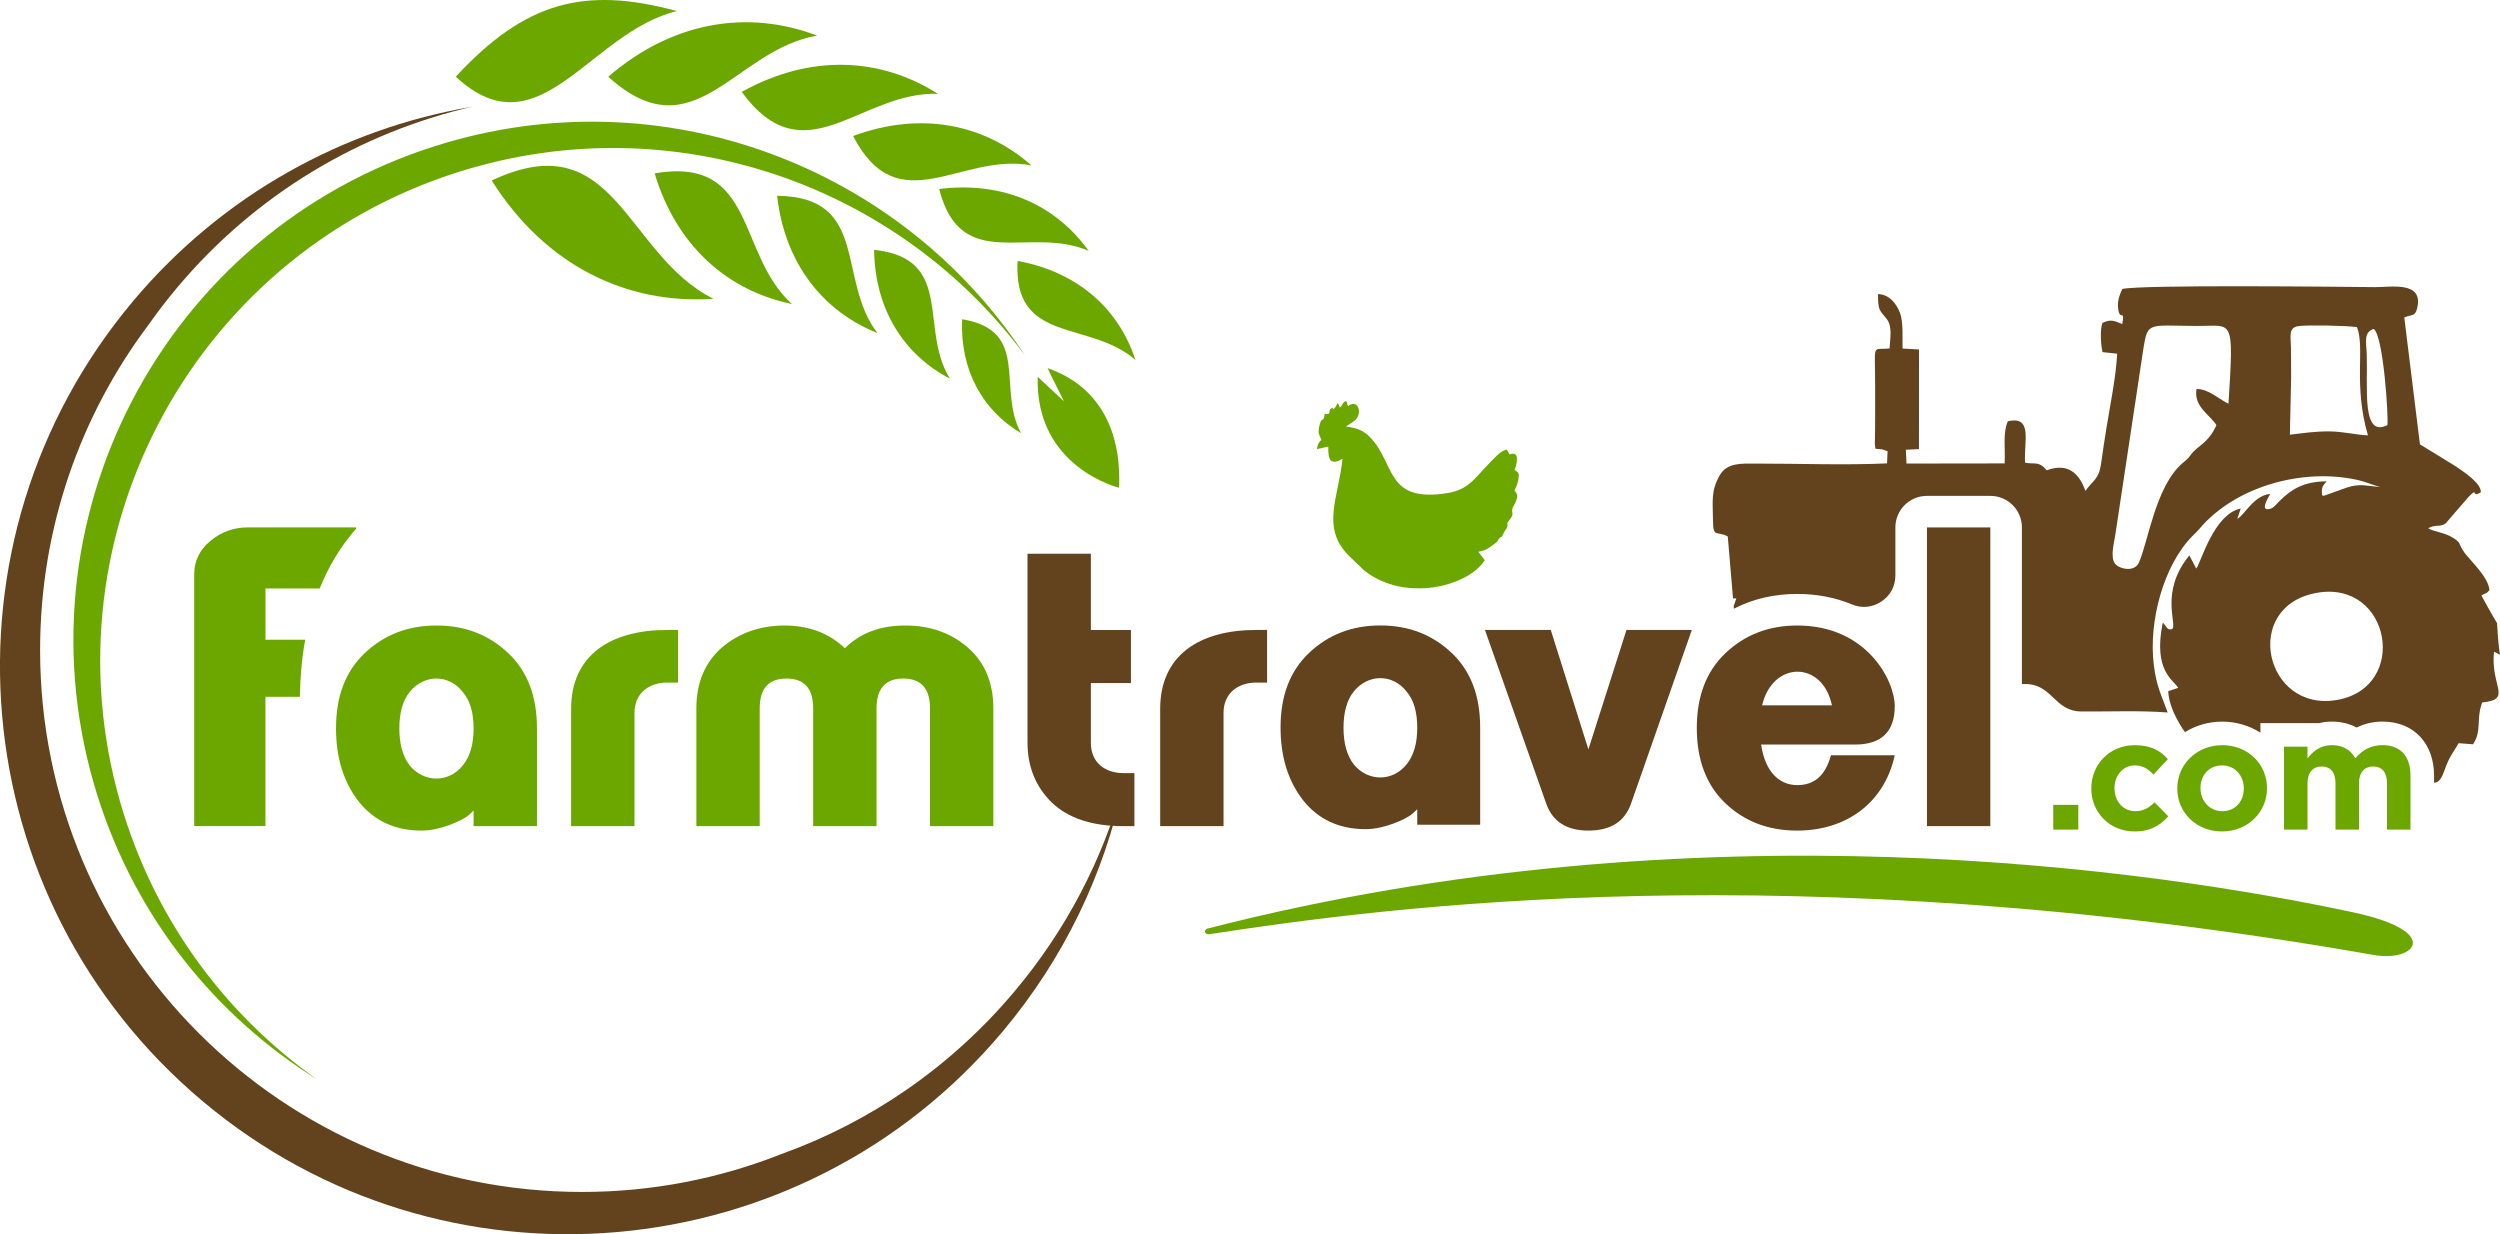 <?xml version="1.0" encoding="UTF-8"?>
<svg xmlns="http://www.w3.org/2000/svg" id="Ebene_1" viewBox="0 0 913.82 451.14">
  <defs>
    <style>
      .cls-1, .cls-2 {
        fill: #63431e;
      }

      .cls-1, .cls-3 {
        fill-rule: evenodd;
      }

      .cls-4, .cls-3 {
        fill: #6ca700;
      }
    </style>
  </defs>
  <path class="cls-1" d="M685.31,162.25l.21,1.77c.55.06,2,.15,2.26.21.19.04.37.08.56.13l1.62.59-.19,4.43c-15.45.7-32.22.06-47.78.07-5.21,0-10.71-.47-13.42,4.34-3.21,5.71-2.49,9.37-2.44,15.99.05,7.24,1.24,4.01,5.42,6.32l1.92,22.63h1.22l-.98,2.81.08.96c7.02-3.64,14.81-5.4,23.17-5.4,7,0,13.77,1.25,19.96,3.82,3.66,1.52,7.5,1.14,10.79-1.05,3.29-2.2,5.11-5.6,5.11-9.56v-17.56c0-6.33,5.16-11.49,11.49-11.49h23.26c6.33,0,11.49,5.16,11.49,11.49v57.29h.84c10.35-.27,10.81,9.96,20.91,10.03,10.33.07,21.3-.41,31.54.36-2.37-6.57-4.12-9.49-5.09-17.56-1.93-15.98,3.68-36.32,14.11-46.91,1.37-1.39,1.35-1.22,2.5-2.58,13.2-15.66,38.01-22.49,58.18-17.88,2.68.61,5.75,2,8.06,2.45-4.68-.1-7.02-1.44-12.17.23l-8.58,3.08c-.1-.2-.38-.09-.55-.17-.35-2.8.14-3.49,1.67-5.16-8.07.07-12.62,2.59-17.34,7.29-1.19,1.19-1.96,2.37-3.34,2.77-4.27,1.25-.16-5.03.05-5.46-6.16.59-9.41,7.82-12.07,9.12l1.28-3.79c-9.89,2.06-14.58,19.84-16.26,21.97l-2.32-4.4c-.03-.22-.14-.27-.22-.4-10.99,13.37-4.28,25.3-6.26,26.89-1.96.61-1.88-.81-3.44-2.38-3.68,17.88,4.1,21.06,5.62,23.89l-3.14,1.06c-.08-.15-.35.11-.5.21.26,4.55,2.36,8.84,4.36,12.22.66,1.12,1.23,1.99,1.77,2.69,3.93-2.44,8.62-3.84,13.63-3.84s9.95,1.47,13.94,4.03v-3.47h21.42c1.48-.37,3.06-.57,4.73-.57,3.26,0,6.35.74,9.04,2.18,2.84-1.43,5.99-2.18,9.44-2.18,11.72,0,18.85,8.29,18.85,19.76v2.57c1.66-.02,2.69-1.31,3.93-4.85,1.69-4.83,3.08-6.14,5.04-9.58l5.28.39c3.37-5.2.96-8.77,3.34-15.29,11.23-1.13,2.99-5.71,4.31-18.5.72.25,1.45.63,2.18,1.11-.13-.92-.25-1.85-.37-2.79-.2-1.62-.51-4.87-.69-8.81-2.2-3.66-4.97-8.68-5.69-10.05,1.86-1.36,1.39-.27,2.91-2-.32-4.69-6.94-10.79-9.01-13.55-2.68-3.58-.84-3.73-5.31-6.16-2.52-1.37-6.34-1.82-8.09-2.91,2.81-1.6,4.22-.25,6.41-1.79l8.27-9.58c3.99-4.16.73.52,4.56-1.75.34-3.39-6.82-7.92-9.49-9.74l-12.75-7.82-5.72-46.38c2.59-1.16,3.88-.14,4.68-3.29,2.57-10.14-9.65-7.75-15.25-7.8-13.24-.12-85.08-.95-92.49.67-.76,1.51-1.8,4.01-1.59,6.61.45,5.66,2.7.27,1.56,6.23-2.45-.98-4.12-2.05-7.27-.4-.93,2.68-.52,8.22.05,10.65l5.35.58c-.35,7.98-2.57,18.96-3.9,27.08-.72,4.4-1.36,8.76-1.99,13.27-.77,5.51-3.01,6.01-5.72,9.8-2.09-6-6.1-10.53-14.13-7.53l-.61-.65c-.09-.09-.49-.52-.62-.63-2.25-1.86-3.56-.9-6.68-1.5-.54-7.41,2.99-17.34-6.31-15.13-1.89,4.25-.87,9.78-1.16,15.39l-35.87.05-.24-5.05,4.79-.23.02-36.41-6.03-.35c-.05-3.7.3-9.83-.93-13.04-1.34-3.49-3.96-6.76-8.05-6.86.04,6.21.57,5.75,3.24,9.15,2.13,2.72,1.16,7.3,1,10.71-6.76.74-5.2-2.71-5.27,14.72-.03,6.66.05,13.56-.11,20.19h0ZM872.66,155.4c.44-2.56-1.4-32.66-5.01-35.17-3.8,1.24-2.68,4.95-2.54,9.12.41,12.94-1.9,30.72,7.55,26.05h0ZM837.47,138.25l-.46,20.65c4.72-.57,9.67-1.3,14.75-1.21,4.95.09,9.39,1.26,13.79,1.45-5.43-18.59-1.01-31.92-4.01-39.57-3.67-.55-17.64-.83-21.27-.39-3.89.47-2.93,3.7-2.87,7.62.06,3.82.07,7.63.07,11.45h0ZM810.17,155.41c-2.24-3.71-8.5-6.81-7.26-13.23,4.49,0,8.34,3.87,11.66,5.39,2.01-31.91,1.6-28.39-11.12-28.42-17.91-.04-18.39-1.82-19.94,8.02l-10.26,68.04c-.39,2.87-2.04,8.48-.13,10.86,1.48,1.85,7.03,3.29,8.71-.43,3.36-7.41,6.06-27.79,15.87-36.28,1.62-1.4,1.86-1.39,3.16-3.2,2.29-3.2,6.23-3.93,9.32-10.77h0ZM847.04,216.67c-27.85,4.74-19.33,43.82,7.23,39.18,26.39-4.6,19.68-43.77-7.23-39.18h0Z"></path>
  <path class="cls-2" d="M468.08,265.85c0,10.68,2.7,19.59,8.27,26.71,5.57,6.96,13.12,10.52,22.82,10.52,7.01,0,14.56-3.72,16.53-5.18,1.08-.81,1.8-1.62,2.34-2.1v5.67h23v-35.61c0-11.49-3.41-20.56-10.42-27.2-7.01-6.64-15.63-10.04-26.06-10.04s-19.05,3.4-26.06,10.04c-7.01,6.64-10.42,15.7-10.42,27.2h0ZM494.86,252.74c5.21-6.48,14.2-6.48,19.23,0,2.7,3.08,3.95,7.61,3.95,13.27s-1.26,10.2-3.95,13.44c-5.03,6.31-14.02,6.31-19.23,0-2.52-3.24-3.77-7.77-3.77-13.44s1.26-10.2,3.77-13.27h0Z"></path>
  <path class="cls-3" d="M97.03,301.97v-47.26h12.58c.11-7.06.71-14.06,1.94-20.86h-14.51v-18.74h19.81c3.17-7.88,7.51-15.25,13.3-21.83v-.5h-39.62c-5.07,0-9.59,1.63-13.57,4.89-3.98,3.26-5.97,7.33-5.97,12.22v92.07h26.05Z"></path>
  <path class="cls-4" d="M122.82,266.12c0,10.76,2.71,19.72,8.32,26.89,5.61,7.01,13.21,10.59,22.98,10.59,7.06,0,14.65-3.75,16.64-5.21,1.09-.81,1.81-1.63,2.35-2.12v5.7h23.16v-35.85c0-11.57-3.44-20.7-10.49-27.38-7.06-6.68-15.74-10.1-26.23-10.1s-19.18,3.42-26.23,10.1c-7.06,6.68-10.49,15.81-10.49,27.38h0ZM149.77,252.92c5.25-6.52,14.29-6.52,19.36,0,2.71,3.1,3.98,7.66,3.98,13.36s-1.27,10.27-3.98,13.53c-5.07,6.36-14.11,6.36-19.36,0-2.53-3.26-3.8-7.82-3.8-13.53s1.27-10.27,3.8-13.36h0Z"></path>
  <path class="cls-4" d="M231.92,301.97v-41.39c0-7.17,5.25-11.08,11.94-11.08h3.98v-19.23h-3.98c-20.81,0-35.1,9.29-35.1,28.84v42.86h23.16Z"></path>
  <path class="cls-4" d="M320.4,258.95c0-7.33,3.26-10.92,9.77-10.92s9.77,3.59,9.77,10.92v43.02h23.16v-43.02c0-9.29-3.08-16.79-9.23-22.16-6.15-5.38-13.75-8.15-22.98-8.15s-16.46,2.77-22.07,8.31c-5.79-5.54-13.21-8.31-22.07-8.31s-16.82,2.77-22.98,8.15c-6.15,5.38-9.23,12.87-9.23,22.16v43.02h23.16v-43.02c0-7.33,3.26-10.92,9.77-10.92s9.77,3.59,9.77,10.92v43.02h23.16v-43.02h0Z"></path>
  <path class="cls-1" d="M375.59,271.5c0,8.64,2.89,15.97,8.86,21.84,5.97,5.7,14.65,8.64,26.23,8.64h3.98v-19.39h-3.98c-6.69,0-11.94-3.75-11.94-11.08v-21.84h14.65v-19.39h-14.65v-27.87h-23.16v69.1h0Z"></path>
  <path class="cls-1" d="M447.24,301.97v-41.39c0-7.17,5.25-11.08,11.94-11.08h3.98v-19.23h-3.98c-20.81,0-35.1,9.29-35.1,28.84v42.86h23.16Z"></path>
  <path class="cls-1" d="M580.6,303.6c8.14,0,13.21-3.26,15.56-9.78l22.25-63.56h-23.88l-13.93,43.67-13.75-43.67h-24.06l22.43,63.56c2.35,6.52,7.42,9.78,15.38,9.78h0Z"></path>
  <path class="cls-1" d="M669.26,276.06c-1.99,7.33-5.97,10.92-12.3,10.92s-11.76-4.56-13.21-14.83h34.37c9.59,0,14.47-4.73,14.47-14.01s-10.13-29.5-35.64-29.5c-10.49,0-19.18,3.42-26.23,10.1-7.06,6.68-10.49,15.81-10.49,27.38s3.44,20.86,10.49,27.54c7.06,6.68,15.74,9.94,26.23,9.94,17.91,0,31.84-10.1,35.64-27.54h-23.34ZM644.11,257.81c3.8-16.3,22.07-16.46,25.51,0h-25.51Z"></path>
  <polygon class="cls-1" points="727.52 301.97 727.52 192.79 704.36 192.79 704.36 301.97 727.52 301.97 727.52 301.97"></polygon>
  <path class="cls-4" d="M750.52,303.24h9.16v-9.05h-9.16v9.05h0ZM780.2,303.92c6.05,0,9.44-2.32,12.38-5.54l-5.03-5.09c-2.09,1.98-4.07,3.22-6.95,3.22-4.69,0-7.69-3.73-7.69-8.37v-.11c0-4.47,3.05-8.25,7.35-8.25,3.05,0,4.98,1.3,6.9,3.34l5.26-5.65c-2.83-3.17-6.39-5.09-12.1-5.09-9.27,0-15.89,7.12-15.89,15.77v.11c0,8.65,6.67,15.66,15.77,15.66h0ZM812.2,303.92c9.44,0,16.45-7.07,16.45-15.77v-.11c0-8.71-6.95-15.66-16.34-15.66s-16.45,7.07-16.45,15.77v.11c0,8.71,6.95,15.66,16.34,15.66h0ZM812.31,296.51c-4.75,0-7.97-3.9-7.97-8.37v-.11c0-4.47,2.94-8.25,7.86-8.25s7.97,3.9,7.97,8.37v.11c0,4.47-2.94,8.25-7.86,8.25h0ZM834.87,303.24h8.59v-16.9c0-4.07,1.98-6.16,5.2-6.16s5.03,2.09,5.03,6.16v16.9h8.59v-16.9c0-4.07,1.98-6.16,5.2-6.16s5.03,2.09,5.03,6.16v16.9h8.59v-19.73c0-7.29-3.84-11.14-10.23-11.14-4.13,0-7.29,1.7-9.95,4.81-1.58-3.05-4.58-4.81-8.54-4.81-4.35,0-6.95,2.32-8.93,4.86v-4.3h-8.59v30.3h0Z"></path>
  <path class="cls-3" d="M490,148.89c-.07-.07-.15-.31-.18-.25-.45,1.06.18-.4-.99-1.29-.21.5-.45,1.37-.96,1.78-1.97,1.6.55-.89-1.25.15-1.52.87.55,2.36-2.42,2-.33,3.52-1.01.62-1.87,4.12-.82,3.32,0,3.32.64,5.46-.99.77-1.46,1.9-1.58,3.28l4.13-.9c-.12,5.18,1,6.86,5.21,4.48-1.45,14.15-7.97,25.08,2.26,35.35l5.62,5.41c14.82,11.86,38.06,5.91,44.11-3.72l-2.36-3.07c1.33-.28,2.48-.56,3.54-1.23l3.01-2.14c.8-.73.4-.7.97-1.37,1.51-1.76.38.75,2.07-2.7.58-1.17.7-.73.97-1.74.59-2.15-.98-.07,1.11-2.84,1.47-1.95.45-2.02.74-3.6.09-.47,1.13-2.13,1.49-3.27.47-1.48.5-1.69-.05-2.67l-.49-.66s-.13-.13-.17-.21c.53-.88,1.12-2.35,1.38-3.66.52-2.62.23-2.93-1.35-3.82.86-1.82,2.15-7.28-1.78-5.66l-.97-1.75c-2.24.19-4.63,3.13-6.87,5.4-4.84,4.9-7.06,9.18-14.8,10.44-22.88,3.71-18.96-10.75-28.37-20.4-2.17-2.23-4.47-3.39-8.75-3.88,1.55-1.38,3.69-1.89,4.45-4.08.93-2.67-.88-5.69-3.73-3.41-.64-1.1.14-.62-.79-1.89-1.34.7-.92.92-1.97,2.36h0Z"></path>
  <path class="cls-3" d="M860.29,333.51c-72.11-15.42-238.8-40.44-418.97,5.93-.61.16-.97.69-.85,1.24.13.56.75.93,1.4.83,64.64-9.95,212.63-29.9,425.84,7.57,15.21,2.67,25.25-8.57-7.42-15.56h0Z"></path>
  <path class="cls-1" d="M48.6,110.13c-73.71,87.78-62.3,218.7,25.49,292.41,87.78,73.71,218.7,62.3,292.41-25.49,22.61-26.93,37.2-57.92,44.04-90.07-7.4,26.86-20.55,52.6-39.64,75.33-23.52,28.01-53.09,47.94-85.2,59.5-22.58,8.95-47.2,13.88-72.96,13.88-109.39,0-198.08-88.68-198.08-198.08,0-44.57,14.72-85.69,39.56-118.79,3.27-4.64,6.75-9.19,10.47-13.62,28.97-34.5,67.11-56.75,107.86-66.18-46.76,7.98-91.06,31.93-123.95,71.1h0Z"></path>
  <path class="cls-3" d="M159.31,53.31C59.54,84.79,4.18,191.18,35.66,290.95c14.12,44.75,43.32,80.55,80.22,103.6-32.31-22.81-57.7-55.99-70.52-96.62-31.14-98.7,23.62-203.96,122.32-235.1,78.33-24.71,160.78,4.68,207.05,67.2C329.4,60.85,242.07,27.19,159.31,53.31h0Z"></path>
  <path class="cls-3" d="M166.59,28.03C191.86.79,213.41-5.18,247.42,4.04c-32.03,7.78-50.36,52.35-80.83,23.98h0Z"></path>
  <path class="cls-3" d="M222.33,28.06c23.75-20.51,51.35-24.55,76.35-15.05-30.35,5.17-44.86,43.56-76.35,15.05h0Z"></path>
  <path class="cls-3" d="M179.73,65.98c19.77,31.33,49.55,45.37,81.05,43.24-32.49-16.27-35.69-64.62-81.05-43.24h0Z"></path>
  <path class="cls-3" d="M271.13,33.59c25.27-14.06,50.92-12.54,71.69.71-28.35-1.01-48.63,30.9-71.69-.71h0Z"></path>
  <path class="cls-3" d="M239.29,63.37c8.05,26.75,26.86,42.95,50.18,47.75-20.33-18.37-12.92-54.14-50.18-47.75h0Z"></path>
  <path class="cls-3" d="M311.84,49.71c24.99-9.24,48.13-4.25,65.18,10.74-25.67-4.91-48.63,21.29-65.18-10.74h0Z"></path>
  <path class="cls-3" d="M284.05,71.57c2.84,24.91,16.87,42.23,36.7,50.19-15.03-19.47-2.76-49.88-36.7-50.19h0Z"></path>
  <path class="cls-3" d="M343.31,69.08c23.67-2.97,42.83,6.1,54.64,22.65-21.38-9.51-46.73,8.66-54.64-22.65h0Z"></path>
  <path class="cls-3" d="M319.51,91.31c.31,22.04,11.07,38.42,27.72,47.11-11.44-18.35,1.94-43.88-27.72-47.11h0Z"></path>
  <path class="cls-3" d="M371.96,95.38c22.32,4.09,37.11,17.82,43.08,36.22-16.67-14.76-44.88-5.55-43.08-36.22h0Z"></path>
  <path class="cls-3" d="M351.67,116.69c-.76,18.9,7.7,33.44,21.57,41.66-8.96-16.26,3.7-37.52-21.57-41.66h0Z"></path>
  <path class="cls-3" d="M382.93,134.51c1.53,1.01,27.67,7.14,26.13,43.78,0,0-30.73-7.43-29.75-40.54l9.6,8.94s-5.65-11.24-5.97-12.17h0Z"></path>
</svg>
